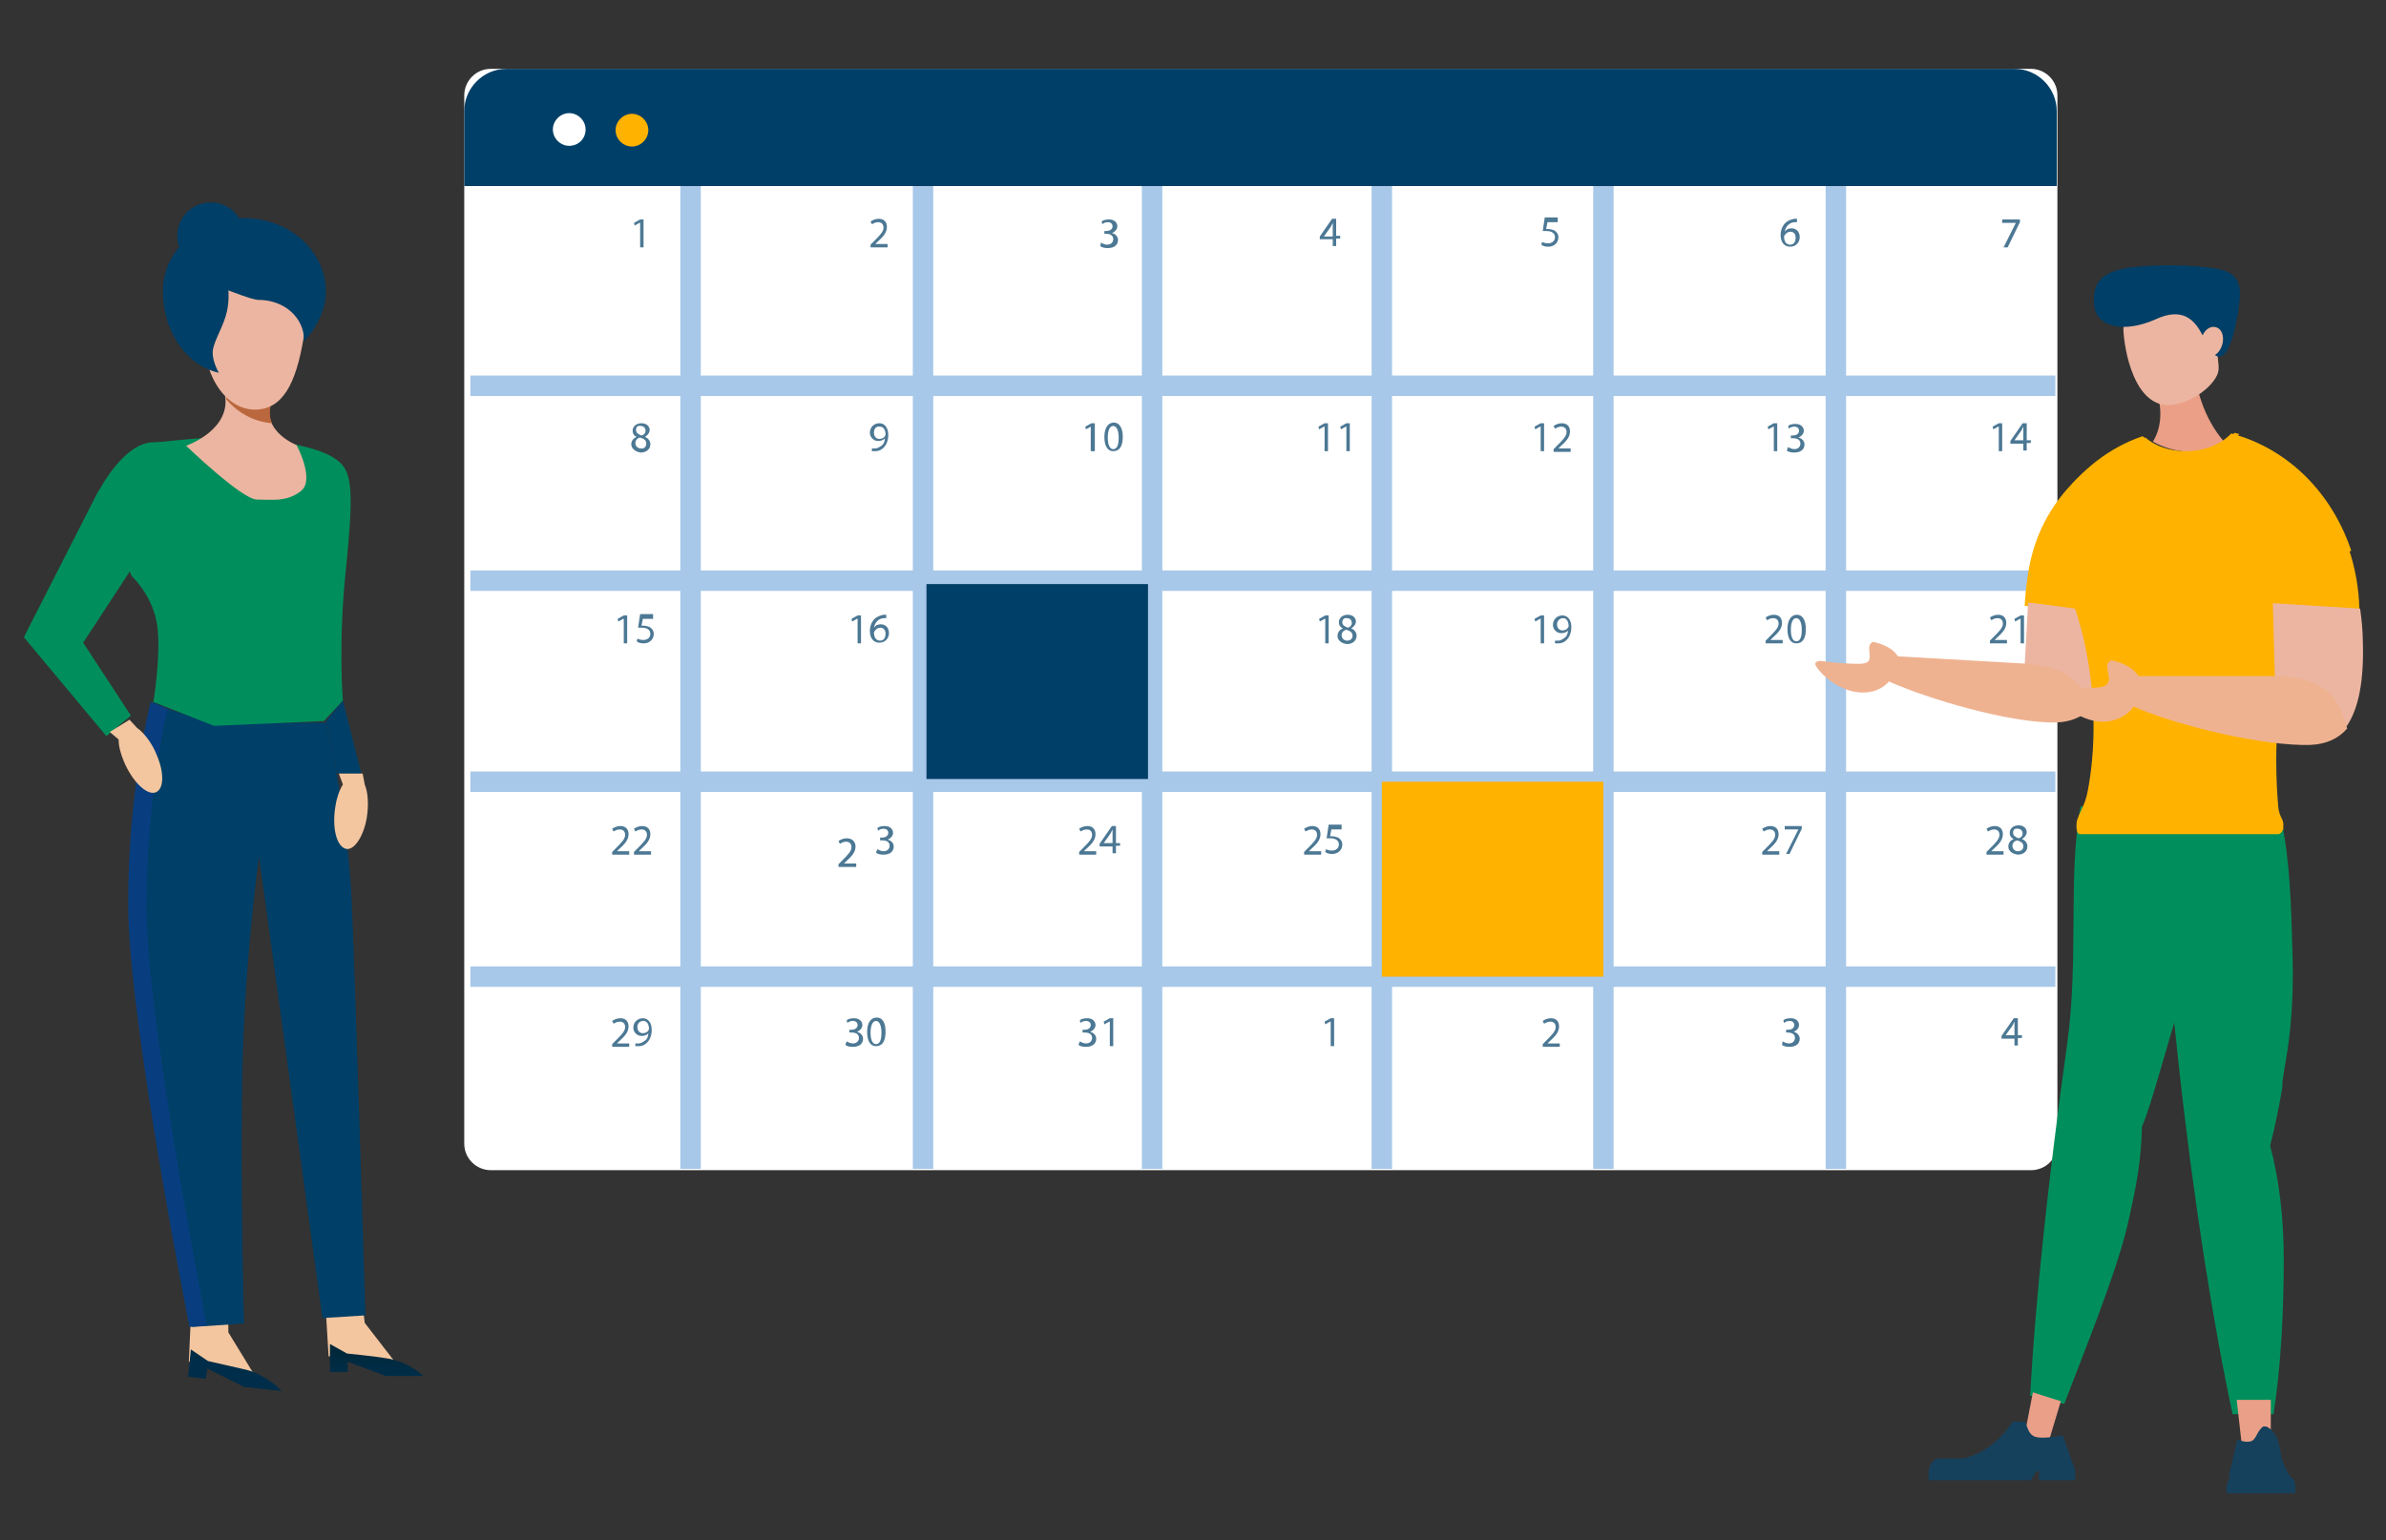 <?xml version="1.0" encoding="UTF-8"?> <svg xmlns="http://www.w3.org/2000/svg" xmlns:xlink="http://www.w3.org/1999/xlink" version="1.1" id="Layer_1" x="0px" y="0px" viewBox="0 0 350 226" style="enable-background:new 0 0 350 226;" xml:space="preserve"><rect x="0" y="0" width="350" height="226" fill="#333333" stroke="none"/> <style type="text/css"> .st0{fill:#FFFFFF;} .st1{fill:#003F67;} .st2{fill:none;stroke:#A7C8E8;stroke-width:3;stroke-miterlimit:10;} .st3{opacity:0.7;} .st4{fill:#FFB200;} .st5{fill:#008F5C;} .st6{fill:#EA9F88;} .st7{fill:#16415D;} .st8{fill:#EA9F86;} .st9{fill:#ECB5A1;} .st10{fill:#EFB290;} .st11{fill:#F3C6A0;} .st12{fill:url(#SVGID_1_);} .st13{fill:url(#SVGID_00000104665375155096125060000004520767466599717527_);} .st14{fill:#083E7F;} .st15{fill:#BB673D;} </style> <path class="st0" d="M297.9,171.7H72c-2.1,0-3.9-1.7-3.9-3.9V14c0-2.1,1.7-3.9,3.9-3.9h225.9c2.1,0,3.9,1.7,3.9,3.9v153.8 C301.8,170,300.1,171.7,297.9,171.7z"></path> <path class="st1" d="M301.8,27.3H68.1v-11c0-3.4,2.8-6.2,6.2-6.2h221.2c3.4,0,6.2,2.8,6.2,6.2V27.3z"></path> <g> <line class="st2" x1="101.3" y1="27.3" x2="101.3" y2="171.5"></line> <line class="st2" x1="135.4" y1="27.3" x2="135.4" y2="171.5"></line> <line class="st2" x1="169" y1="27.3" x2="169" y2="171.5"></line> <line class="st2" x1="202.7" y1="27.3" x2="202.7" y2="171.5"></line> <line class="st2" x1="235.2" y1="27.3" x2="235.2" y2="171.5"></line> <line class="st2" x1="269.3" y1="27.3" x2="269.3" y2="171.5"></line> <line class="st2" x1="69" y1="56.6" x2="301.5" y2="56.6"></line> <line class="st2" x1="69" y1="114.7" x2="301.5" y2="114.7"></line> <line class="st2" x1="69" y1="85.2" x2="301.5" y2="85.2"></line> <line class="st2" x1="69" y1="143.3" x2="301.5" y2="143.3"></line> </g> <g class="st3"> <g> <path class="st1" d="M93.8,32.7L93.8,32.7l-0.7,0.4L93,32.7l0.9-0.5h0.5v4.1h-0.5V32.7z"></path> <path class="st1" d="M127.7,36.2v-0.3l0.4-0.4c1-1,1.5-1.5,1.5-2.1c0-0.4-0.2-0.8-0.8-0.8c-0.4,0-0.7,0.2-0.9,0.3l-0.2-0.4 c0.3-0.2,0.7-0.4,1.2-0.4c0.9,0,1.2,0.6,1.2,1.2c0,0.8-0.5,1.4-1.4,2.2l-0.3,0.3v0h1.8v0.5H127.7z"></path> <path class="st1" d="M161.5,35.6c0.2,0.1,0.5,0.3,0.9,0.3c0.7,0,0.9-0.5,0.9-0.8c0-0.6-0.5-0.8-1.1-0.8H162v-0.4h0.3 c0.4,0,0.9-0.2,0.9-0.7c0-0.3-0.2-0.6-0.7-0.6c-0.3,0-0.6,0.1-0.8,0.3l-0.1-0.4c0.2-0.2,0.6-0.3,1.1-0.3c0.8,0,1.2,0.5,1.2,1 c0,0.4-0.3,0.8-0.8,1v0c0.5,0.1,0.9,0.5,0.9,1c0,0.7-0.5,1.2-1.5,1.2c-0.5,0-0.9-0.1-1.1-0.3L161.5,35.6z"></path> <path class="st1" d="M195.5,36.2v-1.1h-1.9v-0.4l1.8-2.6h0.6v2.5h0.6v0.4H196v1.1H195.5z M195.5,34.7v-1.4c0-0.2,0-0.4,0-0.6h0 c-0.1,0.2-0.2,0.4-0.3,0.6l-1,1.4v0H195.5z"></path> <path class="st1" d="M228.6,32.6h-1.6l-0.2,1c0.1,0,0.2,0,0.3,0c0.3,0,0.6,0.1,0.9,0.2c0.3,0.2,0.6,0.5,0.6,1 c0,0.8-0.6,1.4-1.5,1.4c-0.4,0-0.8-0.1-1-0.3l0.1-0.4c0.2,0.1,0.5,0.2,0.9,0.2c0.5,0,1-0.3,1-0.9c0-0.5-0.4-0.9-1.2-0.9 c-0.2,0-0.4,0-0.6,0l0.3-2h1.9V32.6z"></path> <path class="st1" d="M263.6,32.6c-0.1,0-0.3,0-0.4,0c-0.9,0.1-1.3,0.8-1.4,1.4h0c0.2-0.3,0.5-0.5,1-0.5c0.7,0,1.2,0.5,1.2,1.3 c0,0.7-0.5,1.4-1.4,1.4c-0.9,0-1.4-0.7-1.4-1.7c0-0.8,0.3-1.4,0.7-1.8c0.3-0.3,0.8-0.5,1.3-0.6c0.2,0,0.3,0,0.4,0V32.6z M263.4,34.9c0-0.6-0.3-0.9-0.8-0.9c-0.3,0-0.6,0.2-0.8,0.5c0,0.1-0.1,0.1-0.1,0.2c0,0.7,0.3,1.2,0.9,1.2 C263.1,35.9,263.4,35.5,263.4,34.9z"></path> <path class="st1" d="M296.3,32.2v0.4l-1.8,3.7h-0.6l1.8-3.6v0h-2v-0.5H296.3z"></path> </g> <g> <path class="st1" d="M92.6,65.2c0-0.5,0.3-0.9,0.8-1.1l0,0c-0.5-0.2-0.6-0.6-0.6-0.9c0-0.6,0.5-1.1,1.3-1.1c0.8,0,1.2,0.5,1.2,1 c0,0.3-0.2,0.7-0.7,1v0c0.5,0.2,0.8,0.6,0.8,1.1c0,0.7-0.6,1.2-1.4,1.2C93.1,66.3,92.6,65.7,92.6,65.2z M94.8,65.1 c0-0.5-0.3-0.7-0.9-0.9c-0.5,0.1-0.7,0.5-0.7,0.8c0,0.4,0.3,0.8,0.8,0.8C94.5,65.9,94.8,65.5,94.8,65.1z M93.3,63.1 c0,0.4,0.3,0.6,0.8,0.8c0.4-0.1,0.6-0.4,0.6-0.7c0-0.3-0.2-0.7-0.7-0.7C93.5,62.4,93.3,62.7,93.3,63.1z"></path> <path class="st1" d="M128,65.8c0.1,0,0.3,0,0.4,0c0.3,0,0.6-0.2,0.9-0.4c0.3-0.2,0.5-0.6,0.5-1.1h0c-0.2,0.3-0.6,0.4-1,0.4 c-0.7,0-1.2-0.6-1.2-1.2c0-0.8,0.6-1.4,1.4-1.4c0.8,0,1.3,0.7,1.3,1.7c0,0.9-0.3,1.5-0.7,1.9c-0.3,0.3-0.7,0.5-1.2,0.5 c-0.2,0-0.4,0-0.5,0V65.8z M128.2,63.5c0,0.5,0.3,0.9,0.8,0.9c0.4,0,0.7-0.2,0.8-0.4c0-0.1,0.1-0.1,0.1-0.2c0-0.7-0.3-1.2-0.8-1.2 C128.5,62.5,128.2,62.9,128.2,63.5z"></path> <path class="st1" d="M160,62.6L160,62.6l-0.7,0.4l-0.1-0.4l0.9-0.5h0.5v4.1H160V62.6z"></path> <path class="st1" d="M164.7,64.1c0,1.4-0.5,2.1-1.4,2.1c-0.8,0-1.3-0.7-1.3-2.1c0-1.4,0.6-2.1,1.4-2.1 C164.2,62,164.7,62.8,164.7,64.1z M162.5,64.2c0,1.1,0.3,1.7,0.8,1.7c0.6,0,0.8-0.7,0.8-1.7c0-1-0.3-1.7-0.8-1.7 C162.8,62.5,162.5,63.1,162.5,64.2z"></path> <path class="st1" d="M194.2,62.6L194.2,62.6l-0.7,0.4l-0.1-0.4l0.9-0.5h0.5v4.1h-0.5V62.6z"></path> <path class="st1" d="M197.4,62.6L197.4,62.6l-0.7,0.4l-0.1-0.4l0.9-0.5h0.5v4.1h-0.5V62.6z"></path> <path class="st1" d="M225.9,62.6L225.9,62.6l-0.7,0.4l-0.1-0.4l0.9-0.5h0.5v4.1h-0.5V62.6z"></path> <path class="st1" d="M227.9,66.2v-0.3l0.4-0.4c1-1,1.5-1.5,1.5-2.1c0-0.4-0.2-0.8-0.8-0.8c-0.4,0-0.7,0.2-0.9,0.3l-0.2-0.4 c0.3-0.2,0.7-0.4,1.2-0.4c0.9,0,1.2,0.6,1.2,1.2c0,0.8-0.5,1.4-1.4,2.2l-0.3,0.3v0h1.8v0.5H227.9z"></path> <path class="st1" d="M260.1,62.6L260.1,62.6l-0.7,0.4l-0.1-0.4l0.9-0.5h0.5v4.1h-0.5V62.6z"></path> <path class="st1" d="M262.3,65.6c0.2,0.1,0.5,0.3,0.9,0.3c0.7,0,0.9-0.5,0.9-0.8c0-0.6-0.5-0.8-1.1-0.8h-0.3v-0.4h0.3 c0.4,0,0.9-0.2,0.9-0.7c0-0.3-0.2-0.6-0.7-0.6c-0.3,0-0.6,0.1-0.8,0.3l-0.1-0.4c0.2-0.2,0.6-0.3,1.1-0.3c0.8,0,1.2,0.5,1.2,1 c0,0.4-0.3,0.8-0.8,1v0c0.5,0.1,0.9,0.5,0.9,1c0,0.7-0.5,1.2-1.5,1.2c-0.5,0-0.9-0.1-1.1-0.3L262.3,65.6z"></path> <path class="st1" d="M293.1,62.6L293.1,62.6l-0.7,0.4l-0.1-0.4l0.9-0.5h0.5v4.1h-0.5V62.6z"></path> <path class="st1" d="M296.8,66.2v-1.1h-1.9v-0.4l1.8-2.6h0.6v2.5h0.6v0.4h-0.6v1.1H296.8z M296.8,64.6v-1.4c0-0.2,0-0.4,0-0.6h0 c-0.1,0.2-0.2,0.4-0.3,0.6l-1,1.4v0H296.8z"></path> </g> <g> <path class="st1" d="M91.4,90.8L91.4,90.8l-0.7,0.4l-0.1-0.4l0.9-0.5H92v4.1h-0.5V90.8z"></path> <path class="st1" d="M95.9,90.8h-1.6l-0.2,1c0.1,0,0.2,0,0.3,0c0.3,0,0.6,0.1,0.9,0.2c0.3,0.2,0.6,0.5,0.6,1 c0,0.8-0.6,1.4-1.5,1.4c-0.4,0-0.8-0.1-1-0.3l0.1-0.4c0.2,0.1,0.5,0.2,0.9,0.2c0.5,0,1-0.3,1-0.9c0-0.5-0.4-0.9-1.2-0.9 c-0.2,0-0.4,0-0.6,0l0.3-2h1.9V90.8z"></path> <path class="st1" d="M125.7,90.8L125.7,90.8l-0.7,0.4l-0.1-0.4l0.9-0.5h0.5v4.1h-0.5V90.8z"></path> <path class="st1" d="M130,90.7c-0.1,0-0.3,0-0.4,0c-0.9,0.1-1.3,0.8-1.4,1.4h0c0.2-0.3,0.5-0.5,1-0.5c0.7,0,1.2,0.5,1.2,1.3 c0,0.7-0.5,1.4-1.4,1.4c-0.9,0-1.4-0.7-1.4-1.7c0-0.8,0.3-1.4,0.7-1.8c0.3-0.3,0.8-0.5,1.3-0.6c0.2,0,0.3,0,0.4,0V90.7z M129.9,93 c0-0.6-0.3-0.9-0.8-0.9c-0.3,0-0.6,0.2-0.8,0.5c0,0.1-0.1,0.1-0.1,0.2c0,0.7,0.3,1.2,0.9,1.2C129.6,94,129.9,93.6,129.9,93z"></path> <path class="st1" d="M194.3,90.8L194.3,90.8l-0.7,0.4l-0.1-0.4l0.9-0.5h0.5v4.1h-0.5V90.8z"></path> <path class="st1" d="M196.2,93.3c0-0.5,0.3-0.9,0.8-1.1l0,0c-0.5-0.2-0.6-0.6-0.6-0.9c0-0.6,0.5-1.1,1.3-1.1c0.8,0,1.2,0.5,1.2,1 c0,0.3-0.2,0.7-0.7,1v0c0.5,0.2,0.8,0.6,0.8,1.1c0,0.7-0.6,1.2-1.4,1.2C196.7,94.4,196.2,93.9,196.2,93.3z M198.4,93.3 c0-0.5-0.3-0.7-0.9-0.9c-0.5,0.1-0.7,0.5-0.7,0.8c0,0.4,0.3,0.8,0.8,0.8C198.1,94,198.4,93.7,198.4,93.3z M196.9,91.3 c0,0.4,0.3,0.6,0.8,0.8c0.4-0.1,0.6-0.4,0.6-0.7c0-0.3-0.2-0.7-0.7-0.7C197.2,90.6,196.9,90.9,196.9,91.3z"></path> <path class="st1" d="M225.9,90.8L225.9,90.8l-0.7,0.4l-0.1-0.4l0.9-0.5h0.5v4.1h-0.5V90.8z"></path> <path class="st1" d="M228.2,94c0.1,0,0.3,0,0.4,0c0.3,0,0.6-0.2,0.9-0.4c0.3-0.2,0.5-0.6,0.5-1.1h0c-0.2,0.3-0.6,0.4-1,0.4 c-0.7,0-1.2-0.6-1.2-1.2c0-0.8,0.6-1.4,1.4-1.4c0.8,0,1.3,0.7,1.3,1.7c0,0.9-0.3,1.5-0.7,1.9c-0.3,0.3-0.7,0.5-1.2,0.5 c-0.2,0-0.4,0-0.5,0V94z M228.4,91.6c0,0.5,0.3,0.9,0.8,0.9c0.4,0,0.7-0.2,0.8-0.4c0-0.1,0.1-0.1,0.1-0.2c0-0.7-0.3-1.2-0.8-1.2 C228.8,90.7,228.4,91.1,228.4,91.6z"></path> <path class="st1" d="M259,94.4V94l0.4-0.4c1-1,1.5-1.5,1.5-2.1c0-0.4-0.2-0.8-0.8-0.8c-0.4,0-0.7,0.2-0.9,0.3l-0.2-0.4 c0.3-0.2,0.7-0.4,1.2-0.4c0.9,0,1.2,0.6,1.2,1.2c0,0.8-0.5,1.4-1.4,2.2l-0.3,0.3v0h1.8v0.5H259z"></path> <path class="st1" d="M264.9,92.3c0,1.4-0.5,2.1-1.4,2.1c-0.8,0-1.3-0.7-1.3-2.1c0-1.4,0.6-2.1,1.4-2.1 C264.4,90.2,264.9,91,264.9,92.3z M262.7,92.4c0,1.1,0.3,1.7,0.8,1.7c0.6,0,0.8-0.7,0.8-1.7c0-1-0.3-1.7-0.8-1.7 C263,90.7,262.7,91.3,262.7,92.4z"></path> <path class="st1" d="M291.9,94.4V94l0.4-0.4c1-1,1.5-1.5,1.5-2.1c0-0.4-0.2-0.8-0.8-0.8c-0.4,0-0.7,0.2-0.9,0.3l-0.2-0.4 c0.3-0.2,0.7-0.4,1.2-0.4c0.9,0,1.2,0.6,1.2,1.2c0,0.8-0.5,1.4-1.4,2.2l-0.3,0.3v0h1.8v0.5H291.9z"></path> <path class="st1" d="M296.3,90.8L296.3,90.8l-0.7,0.4l-0.1-0.4l0.9-0.5h0.5v4.1h-0.5V90.8z"></path> </g> <g> <path class="st1" d="M89.8,125.3v-0.3l0.4-0.4c1-1,1.5-1.5,1.5-2.1c0-0.4-0.2-0.8-0.8-0.8c-0.4,0-0.7,0.2-0.9,0.3l-0.2-0.4 c0.3-0.2,0.7-0.4,1.2-0.4c0.9,0,1.2,0.6,1.2,1.2c0,0.8-0.5,1.4-1.4,2.2l-0.3,0.3v0h1.8v0.5H89.8z"></path> <path class="st1" d="M93,125.3v-0.3l0.4-0.4c1-1,1.5-1.5,1.5-2.1c0-0.4-0.2-0.8-0.8-0.8c-0.4,0-0.7,0.2-0.9,0.3l-0.2-0.4 c0.3-0.2,0.7-0.4,1.2-0.4c0.9,0,1.2,0.6,1.2,1.2c0,0.8-0.5,1.4-1.4,2.2l-0.3,0.3v0h1.8v0.5H93z"></path> <path class="st1" d="M123,127.1v-0.3l0.4-0.4c1-1,1.5-1.5,1.5-2.1c0-0.4-0.2-0.8-0.8-0.8c-0.4,0-0.7,0.2-0.9,0.3l-0.2-0.4 c0.3-0.2,0.7-0.4,1.2-0.4c0.9,0,1.3,0.6,1.3,1.2c0,0.8-0.5,1.4-1.4,2.2l-0.3,0.3v0h1.8v0.5H123z"></path> <path class="st1" d="M128.7,124.6c0.2,0.1,0.5,0.3,0.9,0.3c0.7,0,0.9-0.5,0.9-0.8c0-0.6-0.5-0.8-1.1-0.8h-0.3v-0.4h0.3 c0.4,0,0.9-0.2,0.9-0.7c0-0.3-0.2-0.6-0.7-0.6c-0.3,0-0.6,0.1-0.8,0.3l-0.1-0.4c0.2-0.2,0.6-0.3,1.1-0.3c0.8,0,1.2,0.5,1.2,1 c0,0.4-0.3,0.8-0.8,1v0c0.5,0.1,0.9,0.5,0.9,1c0,0.7-0.5,1.2-1.5,1.2c-0.5,0-0.9-0.1-1.1-0.3L128.7,124.6z"></path> <path class="st1" d="M158.3,125.3v-0.3l0.4-0.4c1-1,1.5-1.5,1.5-2.1c0-0.4-0.2-0.8-0.8-0.8c-0.4,0-0.7,0.2-0.9,0.3l-0.2-0.4 c0.3-0.2,0.7-0.4,1.2-0.4c0.9,0,1.2,0.6,1.2,1.2c0,0.8-0.5,1.4-1.4,2.2l-0.3,0.3v0h1.8v0.5H158.3z"></path> <path class="st1" d="M163.2,125.3v-1.1h-1.9v-0.4l1.8-2.6h0.6v2.5h0.6v0.4h-0.6v1.1H163.2z M163.2,123.7v-1.4c0-0.2,0-0.4,0-0.6h0 c-0.1,0.2-0.2,0.4-0.3,0.6l-1,1.4v0H163.2z"></path> <path class="st1" d="M191.3,125.3v-0.3l0.4-0.4c1-1,1.5-1.5,1.5-2.1c0-0.4-0.2-0.8-0.8-0.8c-0.4,0-0.7,0.2-0.9,0.3l-0.2-0.4 c0.3-0.2,0.7-0.4,1.2-0.4c0.9,0,1.2,0.6,1.2,1.2c0,0.8-0.5,1.4-1.4,2.2l-0.3,0.3v0h1.8v0.5H191.3z"></path> <path class="st1" d="M196.9,121.7h-1.6l-0.2,1c0.1,0,0.2,0,0.3,0c0.3,0,0.6,0.1,0.9,0.2c0.3,0.2,0.6,0.5,0.6,1 c0,0.8-0.6,1.4-1.5,1.4c-0.4,0-0.8-0.1-1-0.3l0.1-0.4c0.2,0.1,0.5,0.2,0.9,0.2c0.5,0,1-0.3,1-0.9c0-0.5-0.4-0.9-1.2-0.9 c-0.2,0-0.4,0-0.6,0l0.3-2h1.9V121.7z"></path> <path class="st1" d="M224.2,125.3v-0.3l0.4-0.4c1-1,1.5-1.5,1.5-2.1c0-0.4-0.2-0.8-0.8-0.8c-0.4,0-0.7,0.2-0.9,0.3l-0.2-0.4 c0.3-0.2,0.7-0.4,1.2-0.4c0.9,0,1.2,0.6,1.2,1.2c0,0.8-0.5,1.4-1.4,2.2l-0.3,0.3v0h1.8v0.5H224.2z"></path> <path class="st1" d="M229.7,121.6c-0.1,0-0.3,0-0.4,0c-0.9,0.1-1.3,0.8-1.4,1.4h0c0.2-0.3,0.5-0.5,1-0.5c0.7,0,1.2,0.5,1.2,1.3 c0,0.7-0.5,1.4-1.4,1.4c-0.9,0-1.4-0.7-1.4-1.7c0-0.8,0.3-1.4,0.7-1.8c0.3-0.3,0.8-0.5,1.3-0.6c0.2,0,0.3,0,0.4,0V121.6z M229.6,123.9c0-0.6-0.3-0.9-0.8-0.9c-0.3,0-0.6,0.2-0.8,0.5c0,0.1-0.1,0.1-0.1,0.2c0,0.7,0.3,1.2,0.9,1.2 C229.3,124.9,229.6,124.5,229.6,123.9z"></path> <path class="st1" d="M258.5,125.3v-0.3l0.4-0.4c1-1,1.5-1.5,1.5-2.1c0-0.4-0.2-0.8-0.8-0.8c-0.4,0-0.7,0.2-0.9,0.3l-0.2-0.4 c0.3-0.2,0.7-0.4,1.2-0.4c0.9,0,1.2,0.6,1.2,1.2c0,0.8-0.5,1.4-1.4,2.2l-0.3,0.3v0h1.8v0.5H258.5z"></path> <path class="st1" d="M264.3,121.2v0.4l-1.8,3.7H262l1.8-3.6v0h-2v-0.5H264.3z"></path> <path class="st1" d="M291.4,125.3v-0.3l0.4-0.4c1-1,1.5-1.5,1.5-2.1c0-0.4-0.2-0.8-0.8-0.8c-0.4,0-0.7,0.2-0.9,0.3l-0.2-0.4 c0.3-0.2,0.7-0.4,1.2-0.4c0.9,0,1.2,0.6,1.2,1.2c0,0.8-0.5,1.4-1.4,2.2l-0.3,0.3v0h1.8v0.5H291.4z"></path> <path class="st1" d="M294.6,124.2c0-0.5,0.3-0.9,0.8-1.1l0,0c-0.5-0.2-0.6-0.6-0.6-0.9c0-0.6,0.5-1.1,1.3-1.1c0.8,0,1.2,0.5,1.2,1 c0,0.3-0.2,0.7-0.7,1v0c0.5,0.2,0.8,0.6,0.8,1.1c0,0.7-0.6,1.2-1.4,1.2C295.1,125.3,294.6,124.8,294.6,124.2z M296.8,124.2 c0-0.5-0.3-0.7-0.9-0.9c-0.5,0.1-0.7,0.5-0.7,0.8c0,0.4,0.3,0.8,0.8,0.8C296.5,124.9,296.8,124.6,296.8,124.2z M295.3,122.2 c0,0.4,0.3,0.6,0.8,0.8c0.4-0.1,0.6-0.4,0.6-0.7c0-0.3-0.2-0.7-0.7-0.7C295.5,121.5,295.3,121.8,295.3,122.2z"></path> </g> <g> <path class="st1" d="M89.8,153.5v-0.3l0.4-0.4c1-1,1.5-1.5,1.5-2.1c0-0.4-0.2-0.8-0.8-0.8c-0.4,0-0.7,0.2-0.9,0.3l-0.2-0.4 c0.3-0.2,0.7-0.4,1.2-0.4c0.9,0,1.2,0.6,1.2,1.2c0,0.8-0.5,1.4-1.4,2.2l-0.3,0.3v0h1.8v0.5H89.8z"></path> <path class="st1" d="M93.3,153.1c0.1,0,0.3,0,0.4,0c0.3,0,0.6-0.2,0.9-0.4c0.3-0.2,0.5-0.6,0.5-1.1h0c-0.2,0.3-0.6,0.4-1,0.4 c-0.7,0-1.2-0.6-1.2-1.2c0-0.8,0.6-1.4,1.4-1.4c0.8,0,1.3,0.7,1.3,1.7c0,0.9-0.3,1.5-0.7,1.9c-0.3,0.3-0.7,0.5-1.2,0.5 c-0.2,0-0.4,0-0.5,0V153.1z M93.5,150.7c0,0.5,0.3,0.9,0.8,0.9c0.4,0,0.7-0.2,0.8-0.4c0-0.1,0.1-0.1,0.1-0.2 c0-0.7-0.3-1.2-0.8-1.2C93.8,149.8,93.5,150.2,93.5,150.7z"></path> <path class="st1" d="M124.2,152.8c0.2,0.1,0.5,0.3,0.9,0.3c0.7,0,0.9-0.5,0.9-0.8c0-0.6-0.5-0.8-1.1-0.8h-0.3v-0.4h0.3 c0.4,0,0.9-0.2,0.9-0.7c0-0.3-0.2-0.6-0.7-0.6c-0.3,0-0.6,0.1-0.8,0.3l-0.1-0.4c0.2-0.2,0.6-0.3,1.1-0.3c0.8,0,1.2,0.5,1.2,1 c0,0.4-0.3,0.8-0.8,1v0c0.5,0.1,0.9,0.5,0.9,1c0,0.7-0.5,1.2-1.5,1.2c-0.5,0-0.9-0.1-1.1-0.3L124.2,152.8z"></path> <path class="st1" d="M129.9,151.4c0,1.4-0.5,2.1-1.4,2.1c-0.8,0-1.3-0.7-1.3-2.1c0-1.4,0.6-2.1,1.4-2.1 C129.5,149.3,129.9,150.1,129.9,151.4z M127.7,151.5c0,1.1,0.3,1.7,0.8,1.7c0.6,0,0.8-0.7,0.8-1.7c0-1-0.3-1.7-0.8-1.7 C128.1,149.8,127.7,150.3,127.7,151.5z"></path> <path class="st1" d="M158.4,152.8c0.2,0.1,0.5,0.3,0.9,0.3c0.7,0,0.9-0.5,0.9-0.8c0-0.6-0.5-0.8-1.1-0.8h-0.3v-0.4h0.3 c0.4,0,0.9-0.2,0.9-0.7c0-0.3-0.2-0.6-0.7-0.6c-0.3,0-0.6,0.1-0.8,0.3l-0.1-0.4c0.2-0.2,0.6-0.3,1.1-0.3c0.8,0,1.2,0.5,1.2,1 c0,0.4-0.3,0.8-0.8,1v0c0.5,0.1,0.9,0.5,0.9,1c0,0.7-0.5,1.2-1.5,1.2c-0.5,0-0.9-0.1-1.1-0.3L158.4,152.8z"></path> <path class="st1" d="M162.7,149.9L162.7,149.9l-0.7,0.4l-0.1-0.4l0.9-0.5h0.5v4.1h-0.5V149.9z"></path> <path class="st1" d="M195.1,149.9L195.1,149.9l-0.7,0.4l-0.1-0.4l0.9-0.5h0.5v4.1h-0.5V149.9z"></path> <path class="st1" d="M226.3,153.5v-0.3l0.4-0.4c1-1,1.5-1.5,1.5-2.1c0-0.4-0.2-0.8-0.8-0.8c-0.4,0-0.7,0.2-0.9,0.3l-0.2-0.4 c0.3-0.2,0.7-0.4,1.2-0.4c0.9,0,1.2,0.6,1.2,1.2c0,0.8-0.5,1.4-1.4,2.2l-0.3,0.3v0h1.8v0.5H226.3z"></path> <path class="st1" d="M261.5,152.8c0.2,0.1,0.5,0.3,0.9,0.3c0.7,0,0.9-0.5,0.9-0.8c0-0.6-0.5-0.8-1.1-0.8H262v-0.4h0.3 c0.4,0,0.9-0.2,0.9-0.7c0-0.3-0.2-0.6-0.7-0.6c-0.3,0-0.6,0.1-0.8,0.3l-0.1-0.4c0.2-0.2,0.6-0.3,1.1-0.3c0.8,0,1.2,0.5,1.2,1 c0,0.4-0.3,0.8-0.8,1v0c0.5,0.1,0.9,0.5,0.9,1c0,0.7-0.5,1.2-1.5,1.2c-0.5,0-0.9-0.1-1.1-0.3L261.5,152.8z"></path> <path class="st1" d="M295.5,153.5v-1.1h-1.9V152l1.8-2.6h0.6v2.5h0.6v0.4H296v1.1H295.5z M295.5,151.9v-1.4c0-0.2,0-0.4,0-0.6h0 c-0.1,0.2-0.2,0.4-0.3,0.6l-1,1.4v0H295.5z"></path> </g> </g> <rect x="202.7" y="114.7" class="st4" width="32.5" height="28.6"></rect> <rect x="135.9" y="85.7" class="st1" width="32.5" height="28.6"></rect> <g> <path class="st0" d="M83.5,21.4L83.5,21.4c-1.3,0-2.4-1.1-2.4-2.4v0c0-1.3,1.1-2.4,2.4-2.4h0c1.3,0,2.4,1.1,2.4,2.4v0 C85.9,20.4,84.8,21.4,83.5,21.4z"></path> <path class="st4" d="M92.7,21.5L92.7,21.5c-1.3,0-2.4-1.1-2.4-2.4v0c0-1.3,1.1-2.4,2.4-2.4h0c1.3,0,2.4,1.1,2.4,2.4v0 C95.1,20.4,94,21.5,92.7,21.5z"></path> <path class="st1" d="M102.4,21.5L102.4,21.5c-1.3,0-2.4-1.1-2.4-2.4v0c0-1.3,1.1-2.4,2.4-2.4h0c1.3,0,2.4,1.1,2.4,2.4v0 C104.8,20.4,103.8,21.5,102.4,21.5z"></path> </g> <g> <path class="st5" d="M324,121.8c-0.3,5.9-0.1,7.6-1.7,15.1c-2.5,11.6-2.2,8.9-2.5,10.5c-1.1,2.9-4.4,15.5-5.6,17.9 c-0.1,4.9-0.8,8.8-2.2,14.8c-1.7,7.1-6.7,19.3-9.2,25.9l-5-1.2c0.7-13.2,2.6-31.4,5.4-51.4c1.8-12.8,0.1-24.7,2-35.1L324,121.8z"></path> <path class="st5" d="M334.7,120.6c1.2,5.8,1.4,12.2,1.6,19.9c0.3,11.9-1.7,17.3-1.5,19c-0.5,3-1.1,5.9-1.8,8.6 c1.3,4.8,2,10.5,2,16.7c0,7.4-0.4,15.7-1.5,22.7h-6c-2.8-13-5.7-31.1-7.9-51.2c-1.4-12.9-2.5-25-3-35.6H334.7z"></path> <polygon class="st6" points="328.8,211.6 333.1,211.6 333.1,205.4 328.1,205.4 "></polygon> <path class="st7" d="M326.6,218.2v0.9h10.1v-0.9c0-0.2,0-0.5-0.1-0.7c0.4,0,0.4,0,0,0c-0.1-0.4-0.4-0.7-0.7-0.9 c-0.3-0.5-0.6-1.2-1-2c-0.3-0.7-0.5-2.6-0.9-3.6c-0.6-1.4-1.6-1.7-1.6-1.7H332c-1,0.7-1,2-1.9,2.2c-0.9,0.2-1.9-0.3-1.9-0.3l-1,4.2 c-0.1,0.3-0.2,0.8-0.2,1.2v0.4C326.8,217.4,326.6,217.8,326.6,218.2 M330.9,216.3L330.9,216.3l-0.3,0v0H330.9z"></path> <polygon class="st6" points="297,210.5 300.5,211.6 302.3,205.6 298.2,204.3 "></polygon> <path class="st7" d="M304.1,214.9l-1.5-4.3c0,0-2.3,0.5-3.7,0.3c-1.4-0.2-1.4-1.5-1.9-2.3h-1.8c0,0-2.4,4.3-7.2,5.4h-3.6 c-0.8,0-1.5,1-1.5,2.2v1h15l0.8-1.3h0.4v1.3h5.3v-1C304.4,215.7,304.3,215.3,304.1,214.9"></path> <path class="st8" d="M326.6,65.2c-1.5,0.7-3.3,1.1-5.1,1.1c-2.1,0-4.1-0.6-5.7-1.5c0.7-1.1,1.1-2.5,1.1-4.1c0-2.1-0.7-4-1.9-5.2 v-2.7h6.8C322,57.9,323.9,62.3,326.6,65.2"></path> <path class="st9" d="M311.5,48.8c-0.3-3.9,4-4.3,7.1-4.6c2-0.1,3.8,0,5.1,2c0.3-0.5,1.1,0.4,1.6,0.3c1.1,0,1.7,0.3,1.8,1.8 c0.1,1.5-0.5,3.6-1.6,3.6c-0.1,0-0.1,0-0.2,0c0,1.2,0.4,2.2-0.1,3.2c-1,2-3.6,3.6-5.5,4.1C313.7,61,311.8,52.7,311.5,48.8"></path> <path class="st1" d="M307.2,44.9c-0.3-3.1,0.6-5.1,5.7-5.7c3.3-0.4,9-0.4,12.6,0.3c3.6,0.7,3.1,3.6,3,4.8c-0.3,3-1.3,7.5-2.7,8 c-0.3,0.1-0.6,0-0.9-0.2c0.5-0.3,0.9-0.9,1.1-1.6c0.3-1.2-0.1-2.3-1-2.5c-0.7-0.2-1.5,0.3-1.9,1.2c-1.1-2.1-2.8-4.3-7-2.3 C311.5,48.9,307.6,48,307.2,44.9"></path> <path class="st4" d="M323.9,90.3c-9.5,0-18.6-0.5-26.9-1.4c0.5-11.8,7.6-21.6,17.3-24.9c1.5,1.3,3.8,2.2,6.3,2.2 c2.8,0,5.2-1,6.7-2.6c10.6,2.8,18.5,13.3,18.8,25.8C339.1,90,331.6,90.3,323.9,90.3"></path> <path class="st9" d="M297.5,88.4l-0.5,9.2c5,1.2,8.2,3.3,9.2,6.5c1.9-2.1,3-5.5,3.2-10.4c0.1-1.1,0.1-2.8,0-3.9L297.5,88.4z"></path> <path class="st10" d="M306.3,104.3c-0.9-5.4-4.3-6.4-8.7-6.9l-19.2-1.1c-0.5-0.9-1.8-1.7-3.5-2.1c-0.3-0.1-0.7,0.4-0.7,0.7 c-0.1,1.4,0.8,2.6-1.9,2.5c-1.2,0-3.7-0.2-5-0.4c-0.3-0.1-1.5,0-0.8,0.9c1.1,1.6,3.7,3.6,6.5,3.7c1.8,0.1,3.2-0.6,4.1-1.6 c6.1,2.7,17.3,5.9,23.7,6C303.1,106.1,304.9,105.5,306.3,104.3"></path> <path class="st4" d="M334.2,122.4h-29.1c-0.7,0-0.5-1.9-0.4-2.1c0.6-1.7,1.1-2.1,1.5-4c0.6-3,0.9-6.3,0.9-9.7 c0-6.2-1-12.1-2.7-17.3l-7.2-1c0-14.7,10.7-21.8,17.5-24.1c1.5,1.3,3.8,2.2,6.3,2.2c2.8,0,5.2-1,6.7-2.6c8,2.1,14.4,8.6,17.2,17 c-6.3,2.8-11,15.5-11,30.7c0,2.4,0.1,4.7,0.3,6.9c0.1,1.2,0.6,1.7,0.7,2.2C335.1,121.7,334.6,122.4,334.2,122.4"></path> <g> <path class="st4" d="M328.5,63.7c-0.2-0.1-0.5-0.1-0.7-0.2c-0.5,0.5-1.2,1-1.9,1.4C326.9,64.7,327.8,64.2,328.5,63.7z"></path> <path class="st4" d="M307.1,121.5c-0.7,0-0.5-1.9-0.4-2.1c0.6-1.7,1.1-2.1,1.5-4c0.6-3,0.9-6.3,0.9-9.7c0-6.2-1-12.1-2.7-17.3 l-7.2-1c0-13.1,8.5-20.2,15.2-23.2c-6.8,2.4-17.1,9.6-17.1,24l7.2,1c1.7,5.1,2.7,11.1,2.7,17.3c0,3.5-0.3,6.7-0.9,9.7 c-0.4,1.9-0.9,2.3-1.5,4c-0.1,0.3-0.2,2.1,0.4,2.1h29.1c0.2,0,0.5-0.3,0.7-0.8H307.1z"></path> </g> <path class="st9" d="M333.4,88.5l0.3,11c5.4,1.1,9,3.3,10.5,7.1c1.8-2.6,2.6-6.8,2.4-12.6c0-1.3-0.2-3.4-0.4-4.7L333.4,88.5z"></path> <path class="st10" d="M344.3,106.9c-1.5-6.4-5.2-7.3-10-7.7l-20.6,0c-0.7-1.1-2.1-1.9-3.9-2.3c-0.3-0.1-0.7,0.5-0.7,0.8 c0.1,1.6,1.1,3.1-1.7,3.2c-1.3,0-3.9,0-5.4-0.2c-0.4-0.1-1.6,0-0.7,1.2c1.3,1.8,4.3,4.1,7.4,4c1.9-0.1,3.4-1,4.3-2.2 c6.8,2.9,19.1,5.8,25.9,5.6C341.2,109.2,343,108.4,344.3,106.9"></path> </g> <g> <polygon class="st11" points="48.2,199 58.3,200.3 53.5,194.1 52.4,184.4 47.2,184.4 47.8,192.4 "></polygon> <linearGradient id="SVGID_1_" gradientUnits="userSpaceOnUse" x1="8832.109" y1="201.929" x2="8832.109" y2="197.293" gradientTransform="matrix(-1 0 0 1 8887.288 0)"> <stop offset="0" style="stop-color:#002D49"></stop> <stop offset="1" style="stop-color:#002737"></stop> </linearGradient> <path class="st12" d="M50.9,198.6c0,0,4.1,0.4,5.8,0.7c3.3,0.5,5.4,2.6,5.4,2.6h-5.5l-5.6-2.1v1.5h-2.6v-4.1L50.9,198.6z"></path> <polygon class="st11" points="27.7,199.8 37.6,202.2 33.5,195.5 33.4,185.8 28.2,185.2 28,193.2 "></polygon> <linearGradient id="SVGID_00000139994123510612543400000002929208325830816401_" gradientUnits="userSpaceOnUse" x1="8745.352" y1="1024.013" x2="8745.352" y2="1019.377" gradientTransform="matrix(-0.995 -0.102 -0.102 0.995 8838.512 73.375)"> <stop offset="0" style="stop-color:#002D49"></stop> <stop offset="1" style="stop-color:#002737"></stop> </linearGradient> <path style="fill:url(#SVGID_00000139994123510612543400000002929208325830816401_);" d="M30.5,199.7c0,0,4,0.9,5.7,1.3 c3.2,0.9,5.1,3.1,5.1,3.1l-5.5-0.6l-5.4-2.7l-0.2,1.5l-2.6-0.3l0.4-4L30.5,199.7z"></path> <path class="st1" d="M28.2,194.7l7.6-0.5c0,0-0.5-16.2-0.3-34.3s2.5-34.2,2.5-34.2l9.3,67.7l6.3-0.4c0,0-1.4-46.9-2-60.6 s-3.8-26.4-3.8-26.4s-8.8,0.2-14.9-0.2S22.5,103,22.5,103s-3.3,12.6-3.3,29.6S28.2,194.7,28.2,194.7z"></path> <path class="st14" d="M21.5,133.1c0-15,2.5-26.6,3.1-29.1c-1.6-0.6-2.5-1-2.5-1s-3.3,12.6-3.3,29.6s9,62.1,9,62.1l2.5-0.2 C29.3,188.8,21.5,148.8,21.5,133.1z"></path> <path class="st5" d="M22.5,103l8.9,3.5l16.1-0.7l2.8-3c0,0-0.7-8.1,0.4-18.9s1.1-14.4-0.9-16.1c-2-1.8-6.4-2.9-13.7-3.5 c-5.4-0.5-11.7,0.6-13.6,0.6c-4.4,0-8.1,7.3-8.1,7.3l4.9,12.3c0,0,3.2,2.9,3.8,7.5C23.6,96.5,22.5,103,22.5,103z"></path> <polygon class="st5" points="14.4,72.1 19.2,83.6 12.2,94.3 19.2,105 15.6,108 3.5,93.5 "></polygon> <polygon class="st1" points="49.4,113.5 53,113.5 50.3,102.8 47.8,105.8 "></polygon> <path class="st9" d="M27.3,65.4c0,0,8.2,7.9,10.4,7.9c2.2,0,4.4,0.4,6.5-1.3c2-1.7-0.7-6.7-0.7-6.7s-6.3-2.4-3.1-7.8 c3.2-5.4-8.9-5.4-7.5,0C34.3,63,27.3,65.4,27.3,65.4z"></path> <path class="st15" d="M33.2,58.6c0-0.3-0.1-0.7-0.2-1c-1.4-5.4,10.7-5.4,7.5,0c-1.1,1.9-1.1,3.4-0.6,4.5 C37.2,61.9,34.8,60.5,33.2,58.6z"></path> <path class="st9" d="M30,49.8c0,5.7,3.3,10.3,7.4,10.3s6-3.9,7.1-10.3c0.9-5.6-3-10.3-7.1-10.3S30,44.1,30,49.8z"></path> <path class="st1" d="M35.8,32c6.6,0,12,4.8,12,10.8c0,2.6-1.3,5.2-3.2,7.3c0-0.1,0-0.2,0-0.2c0-3.3-2.9-5.9-6.7-5.9 c-0.9,0-4.4-1.4-4.4-1.4s0.2,1.9-0.4,3.8c-0.6,2-1.9,4-1.9,5.3c0,0.9,0.3,1.9,0.9,3c-5.2-1.2-8.2-6.6-8.2-11.9 C23.8,36.8,29.2,32,35.8,32z"></path> <circle class="st1" cx="30.9" cy="34.6" r="4.9"></circle> <path class="st11" d="M16.1,107.4l2.9-1.8l1.1,1.2c1,0.7,2.2,2.2,2.9,4c1.2,2.8,1,5.2-0.3,5.5c-1.3,0.3-3.3-1.7-4.5-4.5 c-0.5-1.2-0.8-2.3-0.8-3.3L16.1,107.4z"></path> <path class="st11" d="M49.7,113.5l3.5,0l0.3,1.6c0.5,1.2,0.6,3,0.3,4.9c-0.5,2.9-2,5-3.2,4.5c-1.3-0.5-1.9-3.2-1.4-6.2 c0.2-1.3,0.6-2.4,1.1-3.2L49.7,113.5z"></path> </g> </svg> 